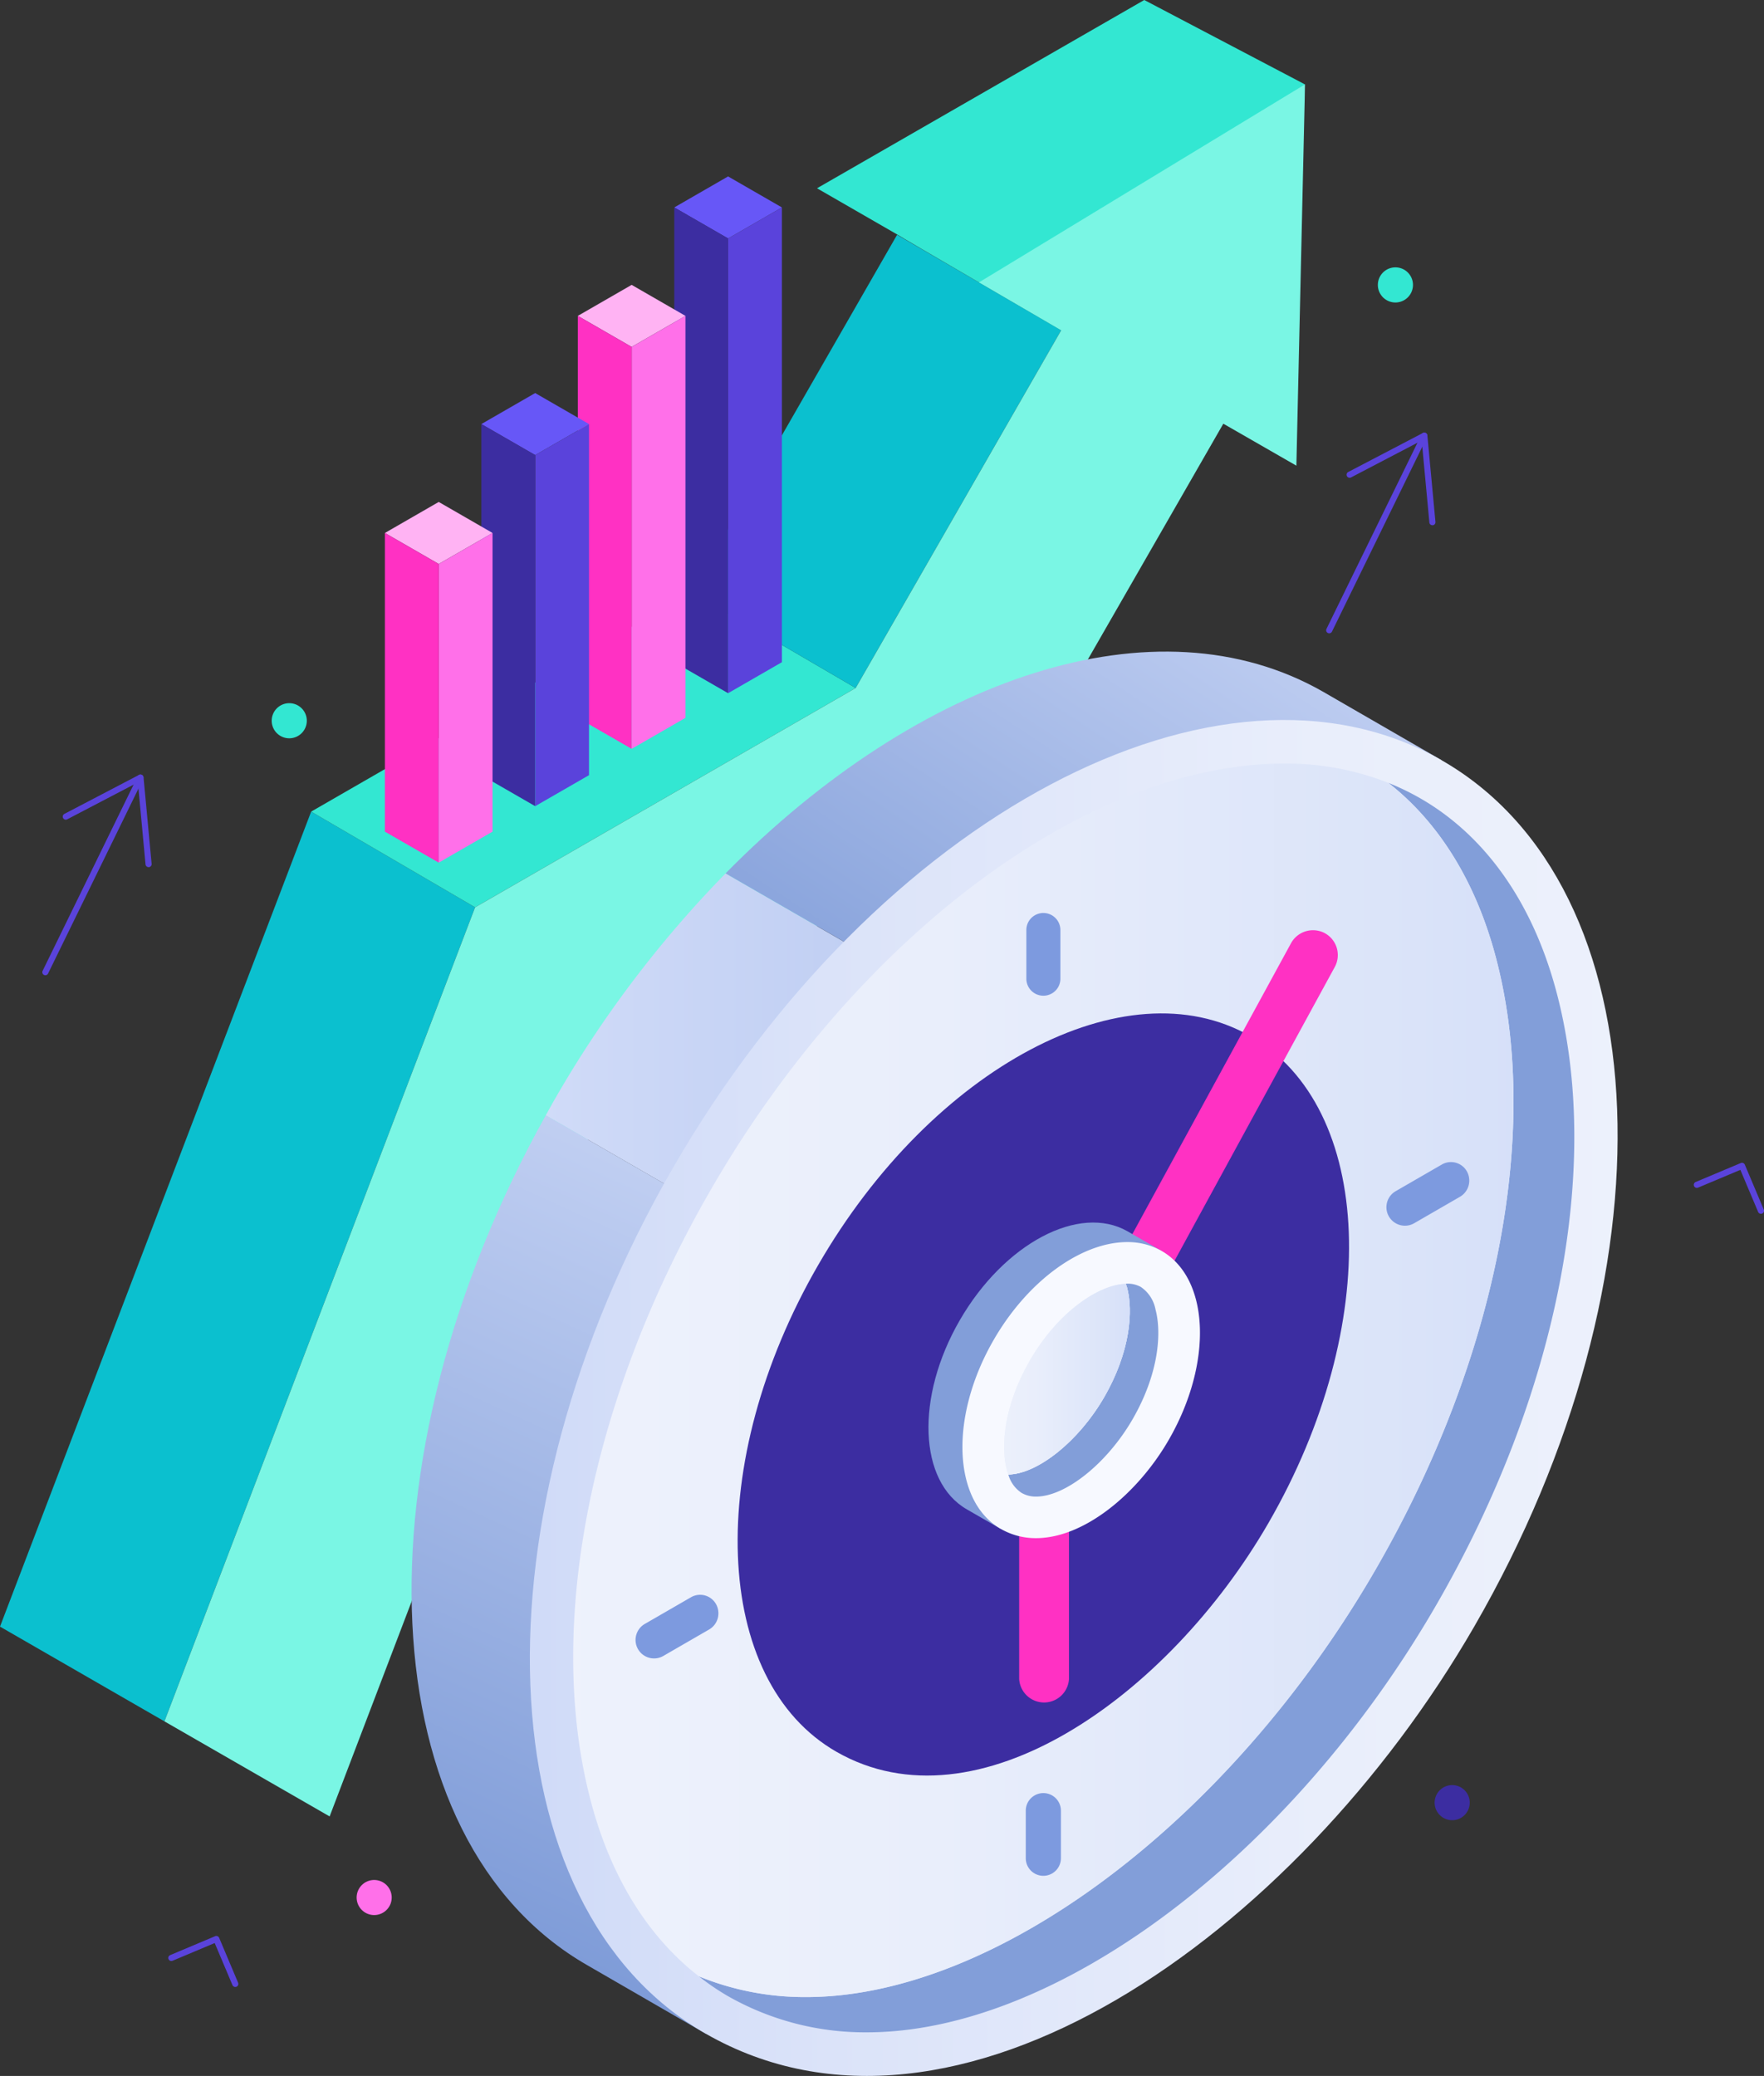 <svg xmlns="http://www.w3.org/2000/svg" xmlns:xlink="http://www.w3.org/1999/xlink" width="198" height="233" viewBox="0 0 198 233"><rect x="0" y="0" width="198" height="233" fill="#333333" stroke="none"/><defs><style>.a{fill:#0bc0cf;}.b{fill:#33e7d2;}.c{fill:#7af6e4;}.d{fill:#6757f7;}.e{fill:#5a43db;}.f{fill:#3c2da1;}.g{fill:#ffb3f3;}.h{fill:#ff70e9;}.i{fill:#ff31c3;}.j{fill:url(#a);}.k{fill:url(#b);}.l{fill:url(#c);}.m{fill:url(#d);}.n{fill:#829ed9;}.o{fill:url(#e);}.p{fill:#7d9adf;}.q{fill:#f7f9ff;}.r{fill:url(#f);}.s{fill:url(#g);}</style><linearGradient id="a" y1="0.5" x2="1" y2="0.5" gradientUnits="objectBoundingBox"><stop offset="0" stop-color="#d0dbf8"/><stop offset="1" stop-color="#a2b7e8"/></linearGradient><linearGradient id="b" x1="0.338" y1="0.858" x2="1.003" y2="-0.03" gradientUnits="objectBoundingBox"><stop offset="0.003" stop-color="#7f9cd8"/><stop offset="1" stop-color="#d0dbf8"/></linearGradient><linearGradient id="c" x1="0.24" y1="0.931" x2="0.683" y2="0.022" xlink:href="#b"/><linearGradient id="d" x1="1.06" y1="0.499" x2="0.06" y2="0.501" gradientUnits="objectBoundingBox"><stop offset="0" stop-color="#eef2fc"/><stop offset="0.357" stop-color="#e9eefb"/><stop offset="0.761" stop-color="#dbe3f9"/><stop offset="1" stop-color="#d0dbf8"/></linearGradient><linearGradient id="e" y1="0.5" x2="1" y2="0.5" gradientUnits="objectBoundingBox"><stop offset="0" stop-color="#eef2fc"/><stop offset="0.395" stop-color="#e9eefb"/><stop offset="0.841" stop-color="#dbe4f9"/><stop offset="1" stop-color="#d5dff9"/></linearGradient><linearGradient id="f" x1="0" y1="0.5" x2="1.226" y2="0.5" xlink:href="#e"/><linearGradient id="g" x1="-0.226" y1="0.5" x2="1" y2="0.5" xlink:href="#e"/></defs><g transform="translate(-641.542 -45.717)"><path class="a" d="M641.542,228.286,660,238.92l34.868-91.367-18.4-10.742Z"/><path class="b" d="M676.469,136.811l18.4,10.742,42.72-24.617-18.4-10.742Z"/><path class="a" d="M719.186,112.193l18.4,10.742,23.066-40.15L742.234,72.074Z"/><path class="b" d="M769.98,45.717,733.247,66.849l9.008,5.19c-.021.036,18.4,10.746,18.4,10.746l27.368-27.591Z"/><path class="c" d="M788.017,55.193l-.031,1.716-.932,41.074-8.2-4.711L752.981,138.3l-41.008,23.627-33.432,87.663L660,238.92l34.868-91.367,42.72-24.617,23.066-40.15-9.227-5.375,35.239-21.4Z"/><path class="d" d="M723.267,72.482,717.225,69l6.041-3.481L729.308,69Z"/><path class="e" d="M729.308,69v51.039l-6.041,3.481V72.482Z"/><path class="f" d="M723.267,72.482v51.039l-6.041-3.481V69Z"/><path class="g" d="M712.44,84.653,706.4,81.172l6.041-3.481,6.041,3.481Z"/><path class="h" d="M718.481,81.172v45.114l-6.041,3.481V84.653Z"/><path class="i" d="M712.44,84.653v45.114l-6.041-3.481V81.172Z"/><path class="d" d="M701.613,96.795l-6.041-3.481,6.041-3.481,6.041,3.481Z"/><path class="e" d="M707.655,93.314V132.72l-6.041,3.481V96.795Z"/><path class="f" d="M701.613,96.795V136.2l-6.041-3.481V93.314Z"/><path class="g" d="M690.787,109.017l-6.041-3.481,6.041-3.481,6.041,3.481Z"/><path class="h" d="M696.828,105.535v33.522l-6.041,3.481V109.017Z"/><path class="i" d="M690.787,109.017v33.523l-6.041-3.481V105.535Z"/><path class="j" d="M703.818,169.082a125.931,125.931,0,0,1,19.166-25.335l83.024,47.9a125.574,125.574,0,0,1-12.266,28.951c-.4.691-.812,1.375-1.225,2.059L702.8,170.9C703.143,170.293,703.468,169.685,703.818,169.082Z"/><path class="k" d="M790.077,123.371l13.286,7.676-1.684,3.348c9.086,13.706,10.588,34.828,4.329,57.247l-83.024-47.9C744.715,121.677,771.326,112.627,790.077,123.371Z"/><path class="l" d="M792.516,222.652c-17.292,28.631-46.727,51.326-72.005,47.954l.256,3.375L707.482,266.3c-24.45-14.008-26.4-56.426-4.677-95.406Z"/><path class="m" d="M717.1,176.758c22.809-39.472,61.43-59.938,86.26-45.711s26.472,57.754,3.663,97.223c-20.073,34.74-58.286,61.737-86.259,45.711C695.937,259.756,694.3,216.227,717.1,176.758Z"/><path class="n" d="M732.019,269.865c21.316-.005,47.6-19.742,63.932-48,13.674-23.658,18.69-49.438,13.421-68.954-2.258-8.359-6.384-14.943-11.993-19.325a28.279,28.279,0,0,1,3.542,1.709c7.313,4.188,12.6,11.651,15.276,21.573,5.27,19.517.255,45.3-13.42,68.954-16.329,28.257-42.616,48-63.93,48a31.082,31.082,0,0,1-15.639-4.087,27.825,27.825,0,0,1-3.216-2.193A31.432,31.432,0,0,0,732.019,269.865Z"/><path class="o" d="M707.934,248.161c-5.272-19.518-.253-45.294,13.418-68.956,16.517-28.583,42.37-47.784,64.328-47.784a31.241,31.241,0,0,1,11.7,2.165c5.609,4.381,9.734,10.966,11.993,19.325,5.269,19.517.253,45.3-13.421,68.954-16.327,28.257-42.616,47.994-63.932,48a31.432,31.432,0,0,1-12.027-2.324C714.348,263.161,710.2,256.556,707.934,248.161Z"/><path class="f" d="M733.38,187.7C746.2,165.51,767.908,154.007,781.864,162s14.88,32.463,2.06,54.647c-11.283,19.526-32.762,34.7-48.485,25.693C721.483,234.347,720.561,209.88,733.38,187.7Z"/><path class="p" d="M759.5,157.277a1.91,1.91,0,0,1-2.755-1.71V150.1a1.91,1.91,0,0,1,3.82,0v5.466A1.9,1.9,0,0,1,759.5,157.277Z"/><path class="p" d="M713.921,227.983l5.17-2.987a2.049,2.049,0,0,1,3.073,1.549,2.09,2.09,0,0,1-1.006,2.051L716,231.576a2.055,2.055,0,0,1-1.039.28,2.075,2.075,0,0,1-1.042-3.873Z"/><path class="p" d="M798.2,179.414l5.17-2.987a2.05,2.05,0,0,1,3.074,1.549,2.094,2.094,0,0,1-1.006,2.052l-5.158,2.98a2.048,2.048,0,0,1-1.037.279,2.075,2.075,0,0,1-1.043-3.873Z"/><path class="p" d="M757.795,247.167a1.971,1.971,0,0,1,2.829,1.772v5.343a1.972,1.972,0,0,1-3.944,0v-5.343A1.967,1.967,0,0,1,757.795,247.167Z"/><path class="i" d="M790.246,150.454a2.815,2.815,0,0,0-3.788,1.118l-25.363,46.5a2.794,2.794,0,0,0,4.91,2.669l25.363-46.5A2.8,2.8,0,0,0,790.246,150.454Z"/><path class="i" d="M758.739,200.508a2.8,2.8,0,0,0-2.8,2.792v30.859a2.8,2.8,0,0,0,5.591,0V203.3A2.8,2.8,0,0,0,758.739,200.508Z"/><path class="n" d="M749.27,193.9c4.98-8.618,13.413-13.086,18.835-9.981l3.813,2.2-1.281.212c2.832,4.27,2.3,11.835-1.732,18.82-3.733,6.462-10.339,11.674-15.989,10.92l.969,1.257-3.815-2.2C744.648,212.019,744.29,202.515,749.27,193.9Z"/><path class="q" d="M753.884,217.322a7.823,7.823,0,0,0,3.947,1.034c5.387,0,11.394-4.971,14.887-11.015,4.981-8.617,4.622-18.121-.8-21.228a7.676,7.676,0,0,0-3.86-.986c-5.036,0-11.068,4.207-14.975,10.967C748.1,204.712,748.462,214.216,753.884,217.322Z"/><path class="n" d="M771.241,192.688a3.923,3.923,0,0,0-1.65-2.527,3.012,3.012,0,0,0-1.533-.368c-.048,0-.106.016-.154.018.047.139.1.264.14.412.7,2.593.392,7.193-2.573,12.323-2.835,4.907-7.438,8.609-10.75,8.669a3.621,3.621,0,0,0,1.49,2.062,3.174,3.174,0,0,0,1.62.415c3.319,0,7.977-3.732,10.837-8.68C771.633,199.88,771.941,195.281,771.241,192.688Z"/><path class="r" d="M765.471,202.545c2.965-5.13,3.274-9.73,2.573-12.323-.04-.148-.094-.273-.14-.412-2.957.095-7.549,3.041-10.771,8.616-2.964,5.13-3.272,9.73-2.57,12.323.045.169.1.312.158.466C758.033,211.154,762.636,207.452,765.471,202.545Z"/><path class="s" d="M765.471,202.545c2.965-5.13,3.274-9.73,2.573-12.323-.04-.148-.094-.273-.14-.412-2.957.095-7.549,3.041-10.771,8.616-2.964,5.13-3.272,9.73-2.57,12.323.045.169.1.312.158.466C758.033,211.154,762.636,207.452,765.471,202.545Z"/><path class="e" d="M790.739,116.8a.343.343,0,0,1-.308-.493l10.677-21.849a.344.344,0,0,1,.618.3L791.048,116.61A.345.345,0,0,1,790.739,116.8Z"/><path class="e" d="M802.324,104.67a.344.344,0,0,1-.343-.312l-.859-9.2-7.91,4.134a.344.344,0,1,1-.319-.608l8.364-4.372a.345.345,0,0,1,.5.272l.907,9.714a.344.344,0,0,1-.31.375Z"/><path class="e" d="M646.634,155.177a.343.343,0,0,1-.308-.493L657,132.835a.344.344,0,0,1,.618.3l-10.678,21.848A.344.344,0,0,1,646.634,155.177Z"/><path class="e" d="M658.22,143.044a.345.345,0,0,1-.343-.312l-.859-9.2-7.911,4.134a.344.344,0,1,1-.319-.608l8.365-4.372a.345.345,0,0,1,.5.272l.907,9.714a.344.344,0,0,1-.31.375Z"/><path class="b" d="M800.139,77.618a1.971,1.971,0,1,1-2.042-1.891A1.969,1.969,0,0,1,800.139,77.618Z"/><path class="f" d="M806.511,247.968a1.97,1.97,0,1,1-2.042-1.893A1.969,1.969,0,0,1,806.511,247.968Z"/><path class="b" d="M675.978,126.534a1.97,1.97,0,1,1-2.042-1.891A1.969,1.969,0,0,1,675.978,126.534Z"/><path class="h" d="M684.528,256.989a1.968,1.968,0,1,1-2.692.72A1.966,1.966,0,0,1,684.528,256.989Z"/><path class="e" d="M667.951,268.728a.345.345,0,0,1-.318-.21L665.64,263.8l-4.732,1.99a.343.343,0,1,1-.266-.633l5.049-2.125a.336.336,0,0,1,.263,0,.342.342,0,0,1,.187.184l2.127,5.039a.341.341,0,0,1-.184.449A.321.321,0,0,1,667.951,268.728Z"/><path class="e" d="M839.2,181.951a.347.347,0,0,1-.318-.21l-1.993-4.722-4.732,1.99a.344.344,0,1,1-.267-.633l5.049-2.123a.345.345,0,0,1,.264,0,.351.351,0,0,1,.187.184l2.126,5.039a.341.341,0,0,1-.183.449A.333.333,0,0,1,839.2,181.951Z"/></g></svg>